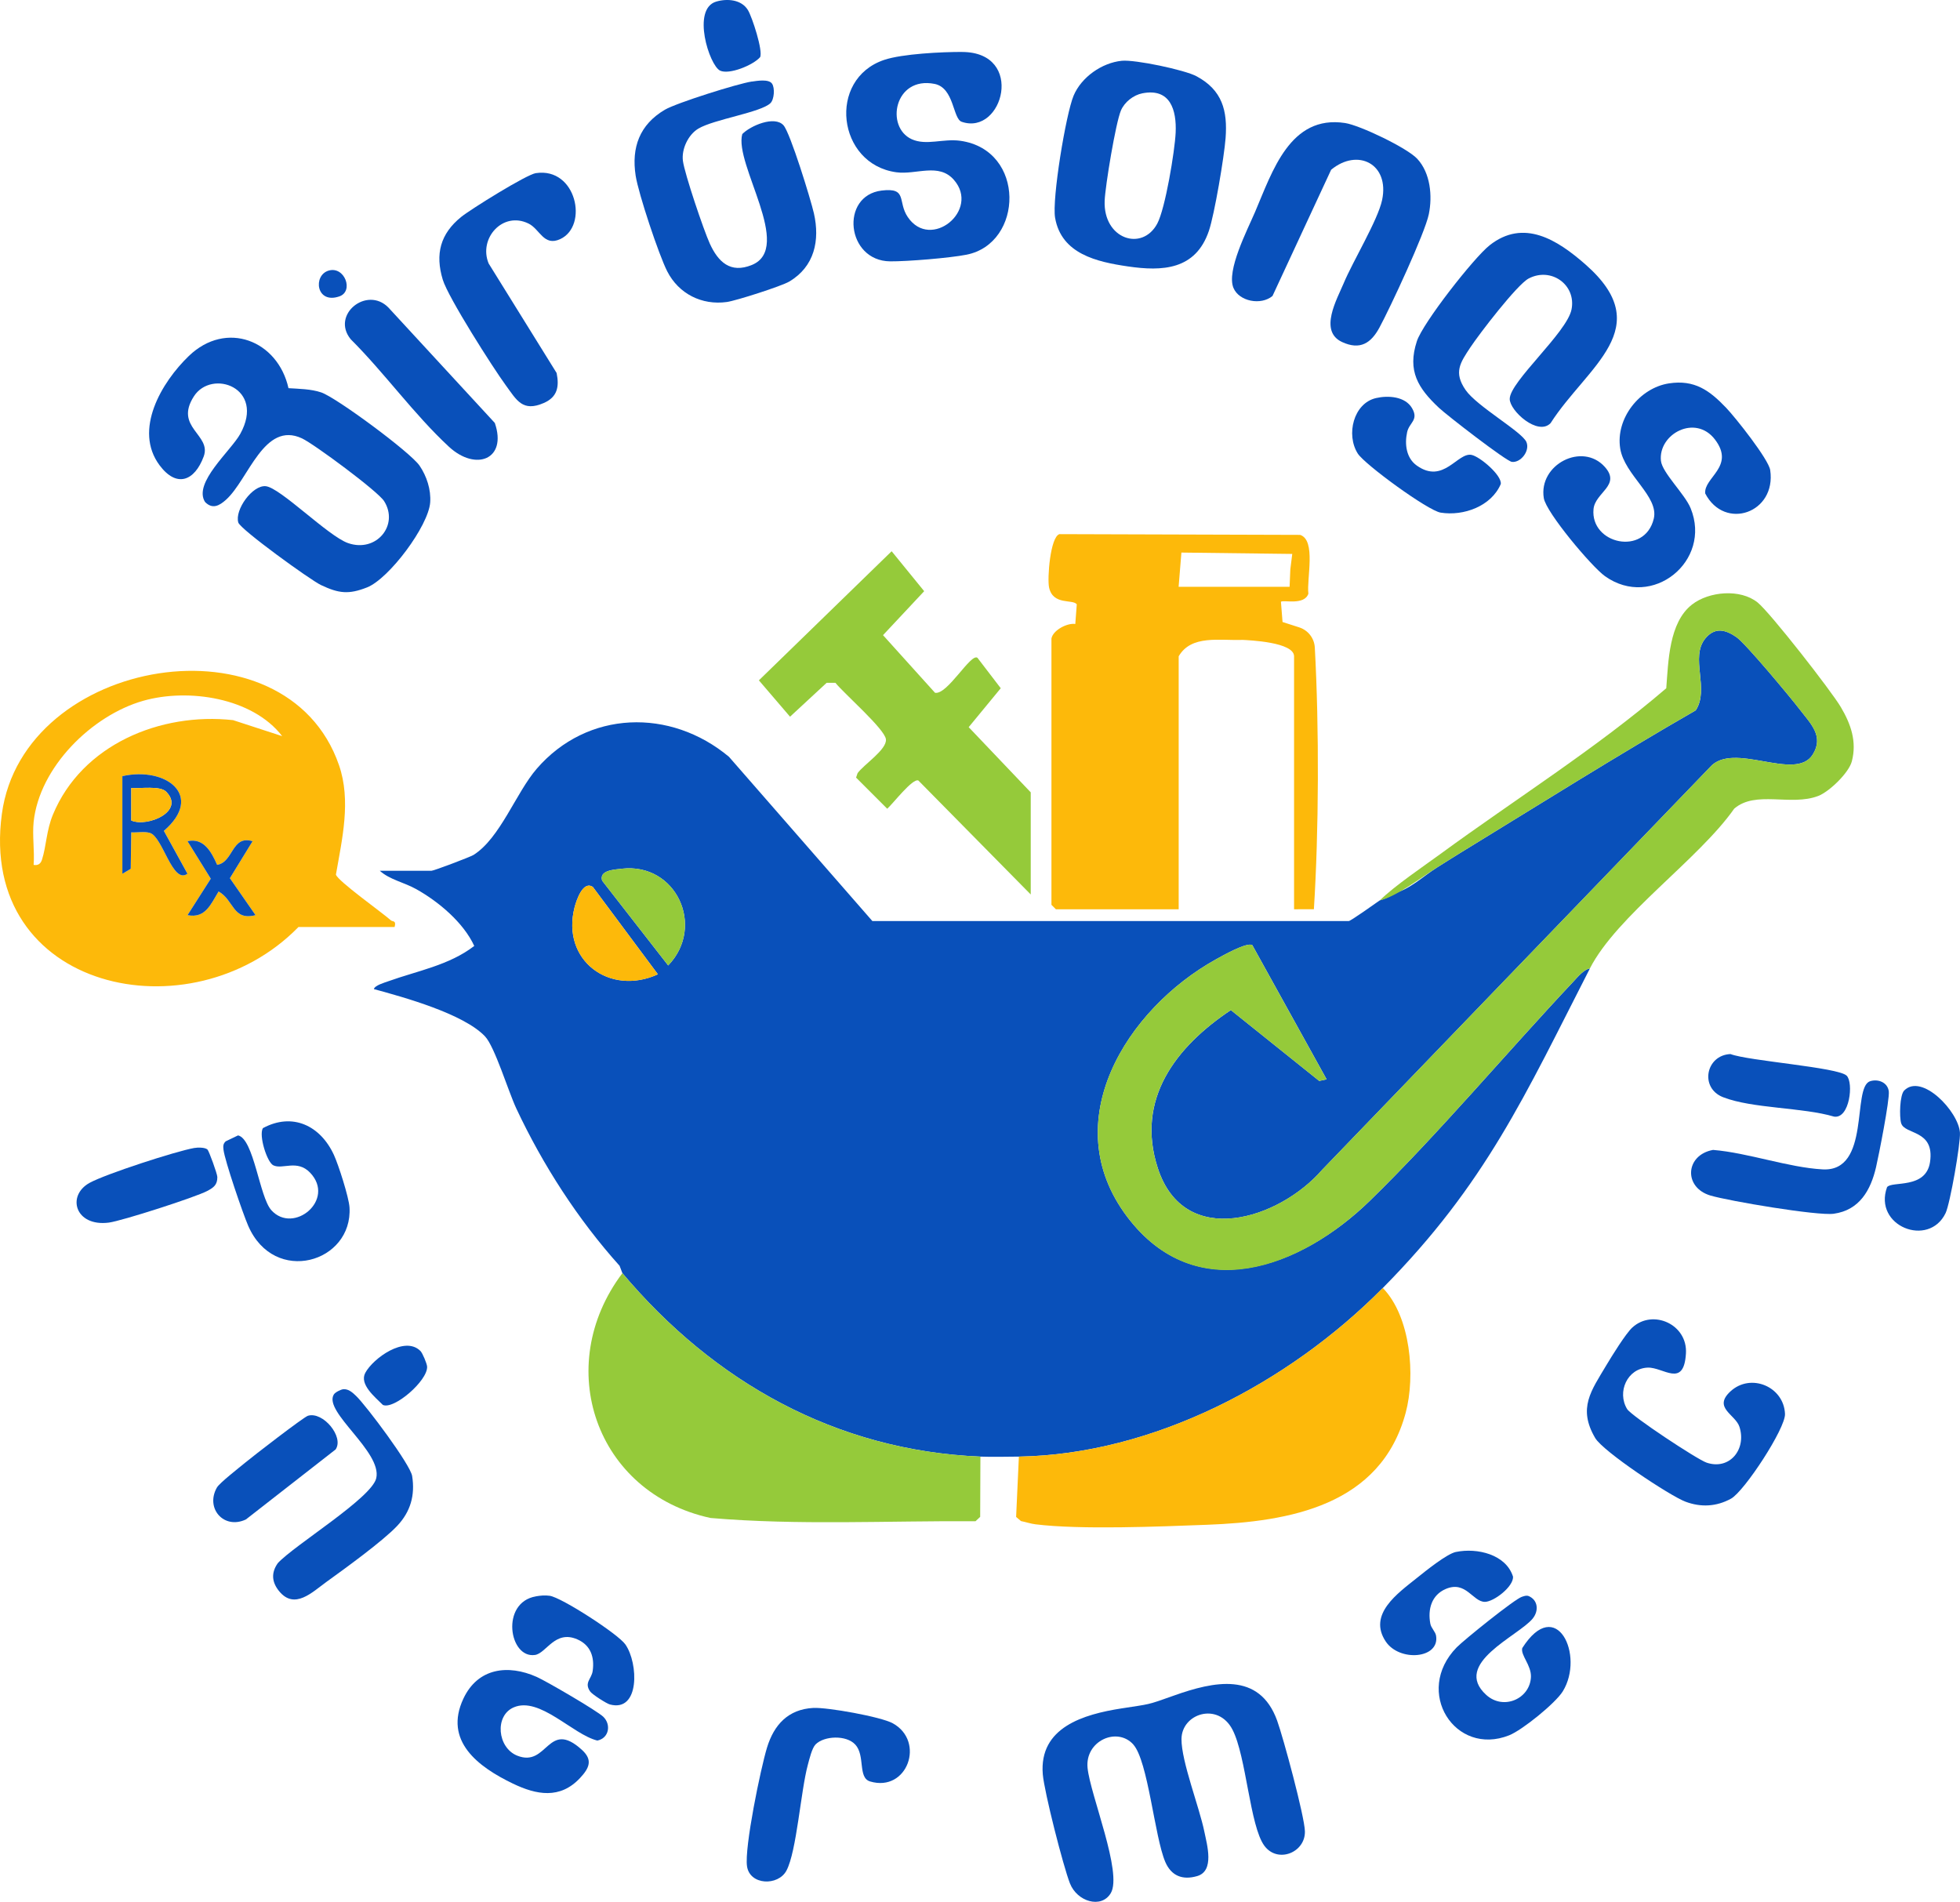 <?xml version="1.0" encoding="UTF-8"?>
<svg id="uuid-7527d27d-f075-498b-90cd-44176d01918a" data-name="Layer 1" xmlns="http://www.w3.org/2000/svg" viewBox="0 0 661.46 641.83">
  <g id="uuid-c6180cb4-9eff-4281-9be9-ae434d9c2f04" data-name="XfM07R.tif">
    <g>
      <path d="M470.11,301.54c5.55-1.22,10.16-5.83,14.89-8.8,2.71-1.7,5.12-3.25,7.98-5,26.36-16.15,52.51-32.6,79.29-48.01,4.76-7.17-2.03-17.84,3.23-24.24,3.17-3.87,6.72-3.09,10.49-.49,3.17,2.19,18.25,20.34,21.44,24.49,3.68,4.79,8.19,9,4.33,15.16-5.87,9.37-26.92-4.76-34.72,4.31l-130.81,135.79c-14.61,16.85-46.54,26.92-55.48-.49-7.62-23.36,6.18-41.07,24.64-53.38l29.82,23.91,2.5-.53-25.08-45.3c-1.79-1.13-10.2,3.65-12.38,4.86-30.01,16.72-54.03,54.76-29.86,86.79,23.22,30.77,58.86,17.05,81.84-5.32s46.19-50.04,68.78-74.06c1.33-1.42,3.58-4.15,5.55-4.4-21.88,42.71-35.05,72.59-69.89,107.83-31.74,32.1-77.45,56.14-122.82,56.91-3.26.06-10.21.12-12.98,0-48.85-2.04-89.98-25.25-120.82-61.9l-.96-2.5c-14.07-15.67-25.89-34-34.84-53.06-2.69-5.73-7.28-20.9-10.58-24.37-7.23-7.61-27.33-13.19-37.49-15.94.25-1.25,3.63-2.2,4.83-2.64,9.76-3.51,20.6-5.4,29.04-11.93-3.65-7.91-12.03-14.95-19.6-19.18-4.12-2.3-8.94-3.17-12.28-6.19h17.47c.76,0,13.06-4.65,14.15-5.33,9-5.66,14.35-21.01,21.33-29.08,17.13-19.82,45.14-20.53,64.89-4.05l48.4,55.44h160.76c.63,0,8.97-5.93,10.48-6.99,1.52-.55,2.76-.82,3.99-2,.17-.16.28-.16.44-.32ZM209.84,293.17c-2.61.3-7.7.53-6.63,4.03l22.29,28.62c12.68-13.19,2.65-34.75-15.66-32.65ZM222.03,328.81l-21.94-29.47c-3.28-2.24-5.51,4.28-6.18,6.85-4.6,17.89,11.84,30.06,28.12,22.61Z" style="fill: #0950ba;"/>
      <path d="M465.67,303.86c4.7-4.72,15.05-11.72,20.38-15.62,25.2-18.44,52.5-35.57,76.28-55.97.71-9.08.9-22.18,8.69-28.25,5.71-4.45,16.31-5.41,22.15-.69,4.27,3.45,24.88,29.87,28.08,35.31,3.36,5.69,5.47,11.6,3.7,18.32-1.02,3.86-7.57,10.2-11.32,11.65-9.24,3.56-21.14-1.98-28.37,4.3-12.02,17.15-39.57,36.07-48.71,53.92-1.98.26-4.22,2.98-5.55,4.4-22.59,24.02-45.39,51.29-68.78,74.06s-58.62,36.09-81.84,5.32c-24.17-32.03-.15-70.07,29.86-86.79,2.18-1.21,10.59-5.99,12.38-4.86l25.08,45.3-2.5.53-29.82-23.91c-18.46,12.31-32.27,30.02-24.64,53.38,8.94,27.4,40.87,17.33,55.48.49l130.81-135.79c7.81-9.07,28.85,5.06,34.72-4.31,3.86-6.16-.65-10.37-4.33-15.16-3.19-4.15-18.27-22.3-21.44-24.49-3.77-2.61-7.32-3.38-10.49.49-5.25,6.4,1.53,17.07-3.23,24.24-26.77,15.41-52.93,31.87-79.29,48.01-2.86,1.75-5.27,3.3-7.98,5-4.73,2.97-13.78,9.91-19.33,11.13Z" style="fill: #95ca3a;"/>
      <path d="M100.72,312.85c-36.18,37.1-108.18,21.6-100.09-38.18,7.19-53.12,96.03-67.85,113.78-16.44,4.14,12,1.04,24.92-1.04,36.93.63,2.18,15.53,12.74,18.52,15.41.66.59,1.91-.08,1.28,2.28h-32.45ZM11.35,277.4c-.48,4.58.35,9.81,0,14.48,1.43.26,2.35-.33,2.8-1.7,1.51-4.68,1.47-9.82,3.71-15.26,9.79-23.63,36.3-34.59,60.8-31.89l16.57,5.4c-10.02-13.02-31.74-16.24-46.89-11.93-17.36,4.95-35.04,22.39-36.99,40.89ZM41.31,261.93v32.95l2.82-1.67.17-12.31c2.01.12,4.4-.38,6.31.19,4.34,1.3,7.6,17.46,12.67,13.78l-7.97-14.47c13.76-11.87.7-21.77-13.99-18.47ZM73.28,291.87c-1.9-4.31-4.5-9.23-10-7.98l7.85,12.65-7.85,12.3c6.05,1.19,7.9-3.77,10.49-7.99,5.24,2.93,4.73,9.98,12.47,7.99l-8.66-12.47,7.66-12.48c-7.12-2.17-6.39,7.04-11.96,7.98Z" style="fill: #fdb90a;"/>
      <path d="M354.84,215.5c.5-2.82,5.32-5.34,8.05-4.92l.5-6.63c-1.33-1.85-7.98.44-9.34-5.64-.68-3.02.38-17.13,3.49-18.05l81.23.25c5.46,1.78,2.16,14.77,2.78,19.85-1.37,4.01-8.28,2.03-9.26,2.71l.54,6.84,5.62,1.81c3,.96,5.1,3.67,5.27,6.81,1.5,27.23,1.36,61.99-.31,88.31l-6.69.02v-85.37c0-4.82-15.25-5.42-17.31-5.54-7.78.3-17.37-1.81-21.63,5.54,0,0,0,85.37,0,85.37h-41.44l-1.5-1.5v-89.86ZM397.77,198.03h37.44l.25-5.9.65-5.19-37.41-.46-.94,11.55Z" style="fill: #fdb90a;"/>
      <path d="M210.05,429.67c30.84,36.66,71.96,59.87,120.82,61.9l-.08,20.34-1.57,1.47c-29.74-.19-59.85,1.43-89.46-1.1-38.73-8.44-53.43-51.14-29.71-82.62Z" style="fill: #95ca3a;"/>
      <path d="M466.67,434.66c9.4,9.66,11.08,29.63,7.71,42.16-8.44,31.31-39.16,36.71-67.08,37.76-15.97.6-42.66,1.72-57.84-.16-1.65-.2-3.27-.77-4.9-1.09l-1.64-1.4.93-20.35c45.37-.78,91.08-24.81,122.82-56.91Z" style="fill: #fdb90a;"/>
      <path d="M347.85,301.86l-37.92-38.46c-1.96-.85-8.61,7.88-10.51,9.53l-10.51-10.51.5-1.48c2.05-2.91,9.96-7.98,9.57-11.45s-14.2-15.49-17.05-19.06h-2.95s-12.36,11.44-12.36,11.44l-10.51-12.27,44.8-43.57,10.98,13.48-13.89,14.84,17.55,19.45c4.17.78,12.03-13.43,14.31-11.82l7.87,10.28-10.82,13.14,20.94,22v34.45Z" style="fill: #95ca3a;"/>
      <path d="M97.35,131c3.58.23,7.62.27,11.05,1.43,5.12,1.74,30.09,20.19,33.19,24.72,2.4,3.51,3.9,8.08,3.59,12.4-.58,7.94-13.84,25.72-21.3,28.68-6.24,2.47-9.6,2.03-15.58-.8-3.54-1.68-27.21-18.79-27.88-21.09-1.28-4.28,4.8-12.71,9.26-12.26,4.94.5,21.04,16.85,27.78,19.2,9.55,3.33,17.27-6.07,12.17-14.16-2.09-3.32-23.65-19.29-27.74-21.19-12.79-5.94-17.98,13.82-25.58,20.69-2.28,2.06-4.61,3.34-7.11.79-4.12-6.45,8.72-17.26,11.88-22.98,8.6-15.59-9.65-22.04-15.66-12.66-6.74,10.51,6.07,12.89,3.32,20.29-3.06,8.26-9.11,10.69-14.88,2.97-8.91-11.93.69-28.08,9.88-36.91,12.6-12.11,30.02-5.25,33.62,10.89Z" style="fill: #0950ba;"/>
      <path d="M382.48,588.73c-5.49-6.1-16.35-1.21-15.45,7.89s11.89,35.47,7.83,42.28c-3.18,5.33-11.36,2.87-13.78-3.31-2.27-5.8-8.67-30.88-9.16-36.81-1.31-15.89,13.87-20.24,26.5-22.22,9.9-1.55,8.48-1.03,17.66-4.31,13.62-4.86,28.92-8.17,34.92,8.39,2.08,5.74,9.26,32.32,9.38,37.39.18,7.16-9.2,10.96-13.69,4.86-4.91-6.66-6.08-30.16-10.75-39.17-4.88-9.42-17.15-5.45-17.21,3.17-.05,7.58,6.03,22.95,7.72,31.28.89,4.38,3.5,13.23-2.41,14.96-4.98,1.46-8.77-.08-10.78-4.77-3.62-8.46-5.8-34.08-10.8-39.63Z" style="fill: #0950ba;"/>
      <path d="M378.59,20.51c4.46-.44,21.19,3.06,25.22,5.23,8.69,4.67,10.5,11.6,9.8,20.89-.46,6.2-3.75,25.76-5.64,31.3-4.48,13.18-15.67,13.7-27.39,11.97-10.39-1.53-22.39-4.17-24.51-16.42-1.09-6.29,3.64-34.99,6.25-41.2s9.51-11.1,16.27-11.77ZM385.53,31.49c-3.02.59-6.02,2.95-7.23,5.78-1.78,4.15-5.31,25.52-5.5,30.49-.5,12.94,12.64,17.23,17.75,7.71,2.72-5.07,5.93-24.55,6.21-30.72.34-7.59-1.78-15.11-11.23-13.26Z" style="fill: #0950ba;"/>
      <path d="M253.73,27.53c1.82-.26,5.69-.92,6.81.69,1,1.43.77,5.31-.53,6.59-3.21,3.13-19.08,5.45-24.34,8.6-3.44,2.06-5.72,6.95-5.2,10.88.58,4.41,7.01,23.38,9.06,27.89,2.81,6.16,6.92,10.22,14.21,7.24,14.16-5.79-6.05-34-3.24-44.17,2.77-2.84,10.93-6.33,13.93-2.95,2.28,2.58,9.19,25.04,10.25,29.7,2.07,9.1.22,17.97-8.34,23.03-2.6,1.54-17.93,6.46-21.06,6.89-8.42,1.16-16.23-2.75-20.11-10.36-2.83-5.55-9.71-26.19-10.65-32.28-1.47-9.51,1.33-17.21,9.83-22.23,3.92-2.31,24.69-8.85,29.4-9.54Z" style="fill: #0950ba;"/>
      <path d="M523.29,142.8c-4.28,4.45-13.81-4.18-13.79-8.17.03-5.84,19.32-22.39,20.86-30.2,1.64-8.31-6.88-14.42-14.47-10.44-3.91,2.05-16.7,18.74-19.68,23.25-3.44,5.21-5.71,8.42-1.59,14.39,3.8,5.5,18.94,14.01,20.5,17.51,1.3,2.91-1.81,7.06-4.87,6.74-1.9-.2-21.97-15.75-24.63-18.25-7.06-6.63-10.73-12.47-7.46-22.47,2.01-6.17,19.2-28.14,24.54-32.37,11.54-9.13,22.93-1.81,32.33,6.43,24.53,21.51.62,34.31-11.74,53.58Z" style="fill: #0950ba;"/>
      <path d="M324.7,17.54c21.36.07,13.79,28.39-.15,23.56-3.04-1.05-2.49-11.47-9.17-12.79-13.54-2.67-16.69,14.57-7.7,18.67,4.92,2.24,10.6-.29,16.45.54,22.08,3.14,21.32,34.65,2.02,38.44-5.64,1.11-19.99,2.29-25.74,2.24-14.83-.14-16.99-22.15-2.89-23.89,8.87-1.09,5.29,3.72,8.84,8.95,7.71,11.41,24.52-2.31,15.56-12.56-5.12-5.86-12.67-1.65-19.41-2.56-20-2.71-23.4-31.42-4.14-37.92,6.13-2.07,19.62-2.71,26.34-2.69Z" style="fill: #0950ba;"/>
      <path d="M563.26,129.38c8.64-1.31,13.67,2.38,19.26,8.22,3.14,3.28,14.35,17.4,14.89,21.06,2.12,14.45-15.35,20.53-21.93,7.88-.57-5.4,10.24-9.07,3.29-18.21-6.62-8.69-19.18-1.85-18.24,7.17.42,4.03,8.09,11.25,10.03,16.03,7.26,17.82-12.99,34.26-28.91,22.92-4.47-3.18-19.86-21.46-20.65-26.35-1.84-11.33,13.01-19,20.59-10.53,5.58,6.23-3.27,8.61-3.81,14.24-1.12,11.8,17.26,15.92,20.33,3.26,1.83-7.55-9.87-14.69-11.32-23.71-1.62-10.1,6.53-20.47,16.48-21.98Z" style="fill: #0950ba;"/>
      <path d="M478.3,53.6c4.44,4.79,5.16,12.51,3.9,18.68-1.32,6.46-13.02,31.53-16.66,38.26-2.83,5.24-6.5,7.72-12.63,4.88-7.93-3.69-1.68-14.48.59-19.91,3.08-7.36,11.49-21.21,12.93-28,2.58-12.2-8.24-17.64-17.2-10.22l-19.79,42.6c-3.89,3.24-11.26,1.85-13.17-2.72-2.44-5.82,4.7-19.59,7.28-25.62,5.85-13.66,11.79-32.89,30.4-30.03,5.03.77,20.94,8.4,24.35,12.08Z" style="fill: #0950ba;"/>
      <path d="M550.9,447.99c6.86-6.29,18.67-1.11,18.07,8.78-.71,11.82-7.62,4.57-12.91,4.77-6.88.27-10.44,8.23-6.94,13.98,1.42,2.32,23.65,17.03,26.85,18.1,7.74,2.59,13.51-4.5,11.06-12.1-1.35-4.19-9.04-6.39-3.06-11.94,6.85-6.36,18.07-1.65,18.43,7.6.19,4.87-13.71,26.1-18.21,28.58-4.93,2.72-10.2,2.98-15.41,1.01s-27.75-16.9-30.44-21.48c-5.93-10.1-1.35-15.94,3.79-24.59,1.77-2.98,6.54-10.68,8.76-12.71Z" style="fill: #0950ba;"/>
      <path d="M180.86,58.43c13.67-2.06,17.83,17.81,8.21,22.26-5.58,2.58-6.85-3.36-10.69-5.24-8.74-4.3-16.97,5.06-13.47,13.47l22.94,36.96c.95,4.69.22,8.15-4.35,10.13-7.15,3.1-9.12-.94-12.8-5.97-4.37-5.97-19.45-29.65-21.27-35.64-2.64-8.67-.82-15.51,6.21-21.19,3.23-2.6,22.02-14.31,25.22-14.79Z" style="fill: #0950ba;"/>
      <path d="M288.62,588.74c-2.99-3.26-10.48-2.98-13.38-.04-1.23,1.25-2.11,5.03-2.61,6.88-2.4,8.82-3.77,29.24-7.22,35.71-2.8,5.25-12.38,4.97-13.31-1.48-.91-6.31,4.59-32.96,6.75-40.03,2.35-7.71,7.14-12.93,15.59-13.39,4.77-.26,22.85,2.98,26.85,5.18,11.07,6.09,4.93,23.38-7.65,19.63-4.22-1.26-1.56-8.7-5.01-12.46Z" style="fill: #0950ba;"/>
      <path d="M631.09,364.9c2.72-.89,5.97.38,6.34,3.42.34,2.77-3.38,21.6-4.31,25.61-1.79,7.67-5.54,14.47-14.26,15.68-5.48.76-35.35-4.29-41.61-6.14-9.2-2.73-8.52-13.7.88-15.4,11.81.97,25.42,5.94,36.98,6.57,16.32.9,9.81-27.7,15.98-29.73Z" style="fill: #0950ba;"/>
      <path d="M195.73,600.06c-6.74,7.19-14.68,5.69-22.64,1.86-11.68-5.62-23.45-14.36-16.69-28.7,4.87-10.33,15.03-11.62,24.73-7.3,3.3,1.47,20.37,11.42,22.48,13.46,2.69,2.61,1.95,7.21-2.02,8.02-8.3-2.03-19.48-14.99-28.23-11.2-6.52,2.82-5.51,13.6,1.18,16.29,10.35,4.15,10.26-12.56,21.88-1.92,3.7,3.39,2.46,6.13-.7,9.5Z" style="fill: #0950ba;"/>
      <path d="M91.55,408.39c7.47,8.31,21.82-3.47,13.12-12.62-4.39-4.61-9.35-.97-12.45-2.51-2.09-1.03-4.94-10.02-3.51-12.53,9.99-5.41,19.41-.87,23.97,9.01,1.56,3.38,5.05,14.28,5.27,17.7,1.16,18.65-25.39,26.5-34.19,6.23-1.77-4.07-7.93-22.03-8.34-25.71-.13-1.12-.15-1.96.75-2.79l4.17-2c5.33,1.17,7.22,20.77,11.21,25.21Z" style="fill: #0950ba;"/>
      <path d="M115.86,468.83c1.76-.15,3.17,1.16,4.33,2.28,3.43,3.3,18.28,23.11,18.9,27.01,1.04,6.5-.55,12.04-5.03,16.81-4.85,5.16-17.74,14.49-23.96,18.97-4.72,3.41-10.67,9.45-15.88,3.11-2.5-3.05-2.77-6.22-.47-9.48,5.58-6.09,31.73-21.99,33.23-28.69,2.01-8.96-17.96-22.38-14.32-28.24.44-.72,2.33-1.69,3.2-1.77Z" style="fill: #0950ba;"/>
      <path d="M517.28,546.2c-4.87,5.98-27.35,15.2-15.71,25.79,5.83,5.31,14.79,1.29,15.09-6.05.16-3.97-3.55-7.36-2.93-9.75,11.52-18.07,21.14,2.52,13.68,14.6-2.46,3.99-13.69,13.09-18.11,14.84-18.23,7.25-32.32-14.72-17.7-29.68,2.48-2.53,19.55-16.28,21.97-17.05.78-.25,1.48-.56,2.31-.27,3.21,1.36,3.47,5.01,1.39,7.57Z" style="fill: #0950ba;"/>
      <path d="M151.49,150.75c-11.82-10.96-21.68-24.85-33.13-36.26-6.75-8.27,5.47-18.09,12.71-10.71l35.92,38.96c4.25,12.33-6.43,16.42-15.5,8.01Z" style="fill: #0950ba;"/>
      <path d="M464.38,134.34c4.06-.94,9.85-.59,12.17,3.43s-.95,4.8-1.67,8.06c-.89,4.05-.32,8.74,3.25,11.28,9.04,6.44,13.75-4.56,18.5-3.59,2.82.58,10.28,6.9,9.85,9.83-3.17,7.46-12.51,10.89-20.29,9.65-4.3-.68-25.62-16.24-27.97-19.94-4.03-6.34-1.47-16.96,6.16-18.72Z" style="fill: #0950ba;"/>
      <path d="M491.36,523.75c7.15-1.48,16.91.82,19.26,8.35.17,3.39-6.52,8.48-9.5,8.49-4.08.01-6.38-7.28-13.21-4.35-4.79,2.05-6.11,6.84-5.21,11.69.29,1.55,1.72,2.68,1.95,4.12,1.24,7.76-12.36,8.85-16.99,1.92-6.13-9.19,4.06-16.27,10.52-21.45,2.81-2.25,10.08-8.14,13.18-8.78Z" style="fill: #0950ba;"/>
      <path d="M642.64,368.01c5.91-5.94,18.34,7.07,18.8,14.25.23,3.59-3.32,23.98-4.85,27.15-5.71,11.8-24.48,4.36-19.75-8.77,1.55-2.17,13.14.8,14.51-8.49,1.62-11.04-8.54-9.11-9.75-13.1-.64-2.12-.5-9.5,1.04-11.05Z" style="fill: #0950ba;"/>
      <path d="M180.84,538.73c1.6-.28,3.04-.41,4.67-.19,3.95.54,23.08,12.88,25.55,16.43,4.41,6.32,4.94,22.99-5.25,20.24-1.14-.31-5.94-3.36-6.65-4.38-2.1-3.01.47-4.19.86-6.92.66-4.64-.66-8.7-5.2-10.67-7.54-3.27-10.44,4.71-14.28,5.27-8.74,1.28-11.72-17.7.3-19.77Z" style="fill: #0950ba;"/>
      <path d="M70.03,387.96c.48.44,3.32,8.22,3.32,9.28,0,2.63-1.24,3.53-3.38,4.67-3.92,2.1-28.83,10.12-33.23,10.69-11.37,1.47-14.39-9.1-6.46-13.44,5.45-2.97,28.94-10.61,35.21-11.73,1.23-.22,3.68-.26,4.54.52Z" style="fill: #0950ba;"/>
      <path d="M103.94,477.78c5.06-1.51,12.23,7.11,9.33,11.37l-30.28,23.63c-7.43,3.51-13.79-3.77-9.78-10.78.9-1.56,7.56-6.74,9.56-8.4,2.56-2.13,19.7-15.38,21.17-15.82Z" style="fill: #0950ba;"/>
      <path d="M623.2,363c2.4,2.33,1.05,14.66-4.25,13.83-10.67-3.16-27.6-2.69-37.47-6.56-7.96-3.12-5.81-14.19,2.52-14.55,6,2.31,36.29,4.46,39.19,7.28Z" style="fill: #0950ba;"/>
      <path d="M241.71.54c3.75-1.11,8.54-.69,10.7,2.86,1.42,2.33,5.15,13.77,4.11,15.89-2.34,2.71-10.46,6.01-13.51,4.54-3.65-1.76-9.68-20.82-1.3-23.29Z" style="fill: #0950ba;"/>
      <path d="M141.88,455.91c.71.71,2.2,4.26,2.26,5.29.27,4.69-11.17,14.62-14.93,12.93-2.67-2.67-8.01-6.95-5.93-10.83,2.63-4.89,13.32-12.65,18.59-7.39Z" style="fill: #0950ba;"/>
      <path d="M110.91,91.32c5.4-1.59,8.58,6.97,3.63,8.7-7.87,2.74-8.99-7.12-3.63-8.7Z" style="fill: #0950ba;"/>
      <path d="M209.84,293.17c18.31-2.1,28.35,19.45,15.66,32.65l-22.29-28.62c-1.07-3.5,4.02-3.73,6.63-4.03Z" style="fill: #95ca3a;"/>
      <path d="M222.03,328.81c-16.27,7.45-32.72-4.72-28.12-22.61.66-2.58,2.89-9.09,6.18-6.85l21.94,29.47Z" style="fill: #fdb90a;"/>
      <path d="M41.31,261.93c14.7-3.3,27.76,6.6,13.99,18.47l7.97,14.47c-5.07,3.68-8.33-12.48-12.67-13.78-1.91-.57-4.3-.07-6.31-.19l-.17,12.31-2.82,1.67v-32.95ZM56.05,267.16c-2.07-2.08-8.81-.97-11.75-1.24v10.99c5.53,2.35,18.32-3.15,11.75-9.75Z" style="fill: #0950ba;"/>
      <path d="M73.28,291.87c5.57-.93,4.84-10.15,11.96-7.98l-7.66,12.48,8.66,12.47c-7.74,2-7.23-5.06-12.47-7.99-2.59,4.22-4.44,9.19-10.49,7.99l7.85-12.3-7.85-12.65c5.5-1.25,8.1,3.67,10,7.98Z" style="fill: #0950ba;"/>
      <path d="M56.05,267.16c6.58,6.6-6.22,12.1-11.75,9.75v-10.99c2.94.27,9.68-.84,11.75,1.24Z" style="fill: #fdb90a;"/>
    </g>
  </g>
</svg>